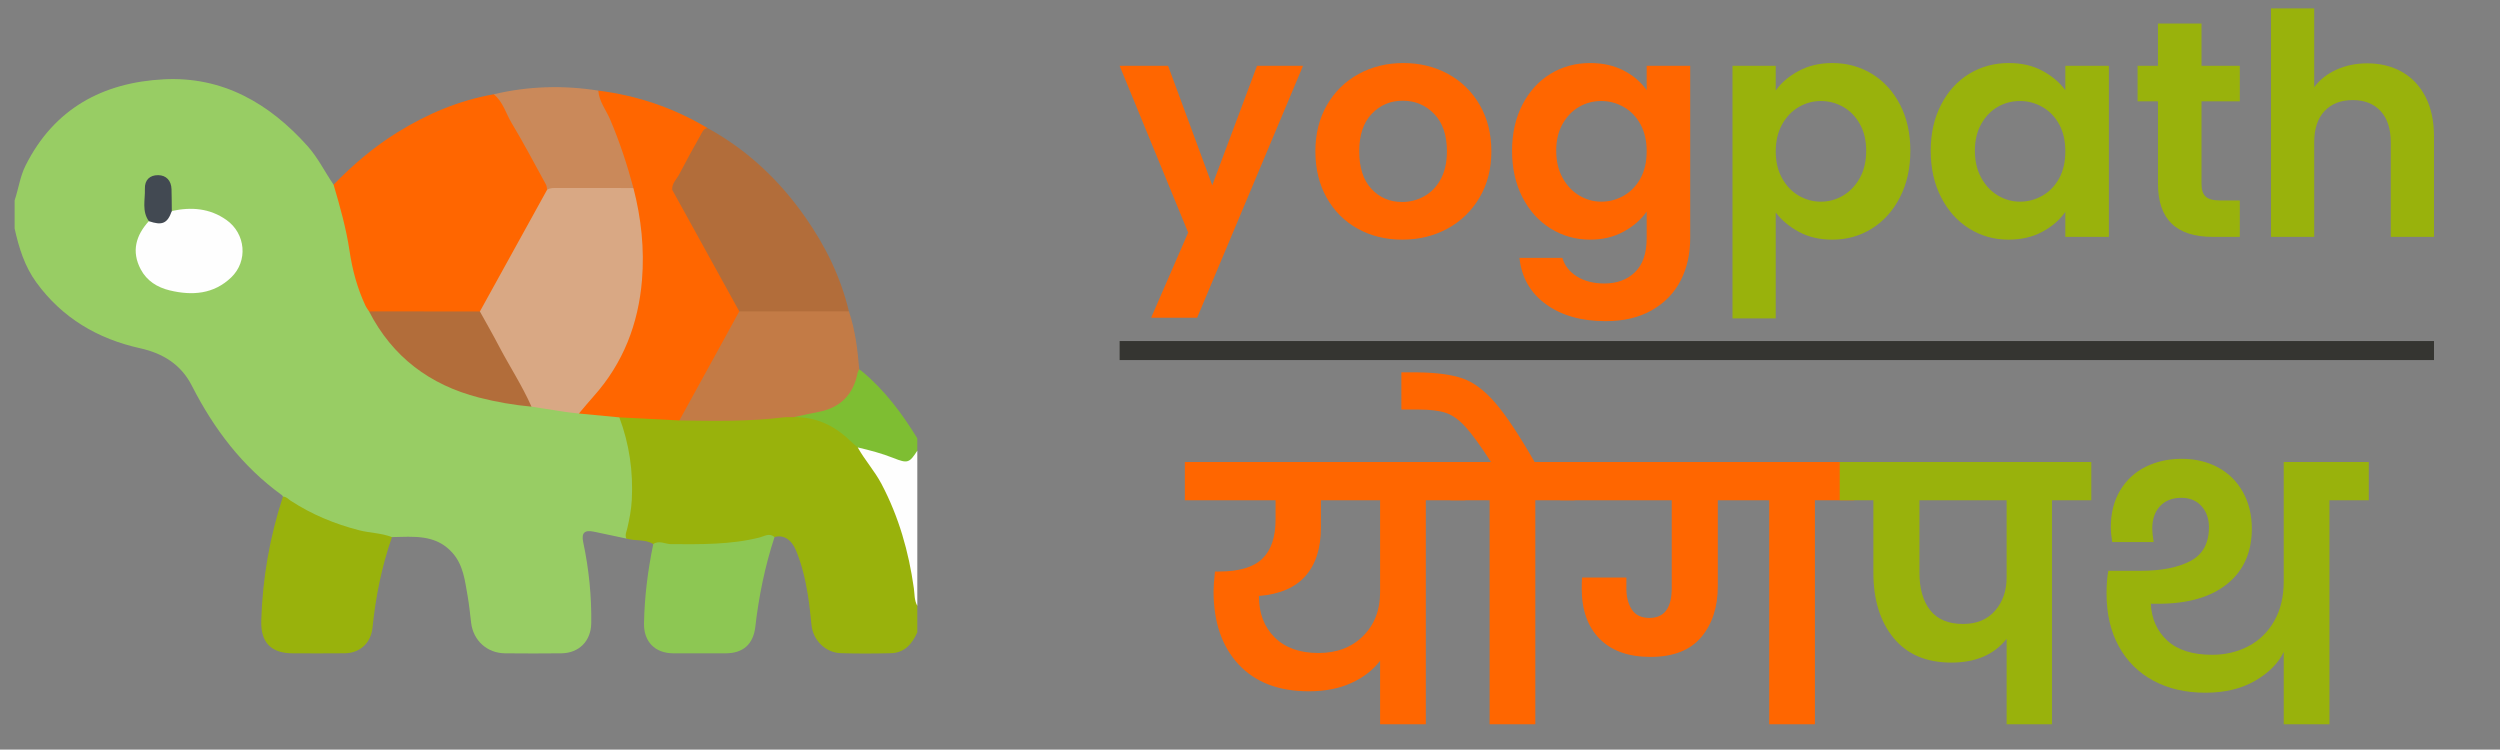<?xml version="1.0" encoding="utf-8"?>
<!-- Generator: Adobe Illustrator 16.0.0, SVG Export Plug-In . SVG Version: 6.00 Build 0)  -->
<!DOCTYPE svg PUBLIC "-//W3C//DTD SVG 1.1//EN" "http://www.w3.org/Graphics/SVG/1.1/DTD/svg11.dtd">
<svg version="1.1" id="Layer_1" xmlns="http://www.w3.org/2000/svg" xmlns:xlink="http://www.w3.org/1999/xlink" x="0px" y="0px"
	 width="1324px" height="397px" viewBox="0 0 1324 397" enable-background="new 0 0 1324 397" xml:space="preserve">
<rect x="0" y="0" width="1324" height="397" fill="#808080" stroke="none"/>
<path fill-rule="evenodd" clip-rule="evenodd" fill="#98CD64" d="M176.665,97.792c-4.648-6.736-8.209-14.181-13.728-20.36
	c-20.334-22.77-45.071-37.04-76.199-35.429c-32.29,1.671-58.073,15.501-73.188,45.633c-2.944,5.868-3.737,12.352-5.801,18.464
	c0,4.979,0,9.96,0,14.939c2.251,10.174,5.288,20.027,11.535,28.593c13.744,18.845,32.505,29.846,54.976,34.819
	c12.051,2.666,21.637,8.632,27.303,19.744c11.668,22.891,26.75,42.888,47.758,58.059c0.234,0.168,0.349,0.503,0.52,0.76
	c4.866,5.258,11.333,8.026,17.583,11.033c11.398,5.484,23.473,8.804,35.999,10.512c1.392,0.189,2.776,0.272,4.151-0.106
	c11.417-0.212,23.116-1.618,31.967,8.239c5.865,6.533,6.67,14.831,8.107,22.884c0.841,4.72,1.28,9.514,1.864,14.279
	c1.15,9.393,8.442,16.049,17.963,16.144c9.947,0.099,19.896,0.112,29.841-0.003c9.388-0.108,15.673-6.566,15.807-15.905
	c0.207-14.481-1.244-28.795-4.258-42.956c-1.045-4.907,0.683-6.61,5.651-5.558c5.746,1.216,11.493,2.432,17.239,3.648
	c2.332-5.167,3.434-10.702,3.84-16.248c1.095-14.975,0.424-29.816-5.028-44.076c-0.609-1.595-1.086-3.255-2.478-4.409
	c-6.835-2.582-14.093-1.956-21.157-2.793c-8.283-1.043-16.547-2.236-24.824-3.292c-13.199-2.003-26.508-3.607-39.079-8.43
	c-20.884-8.013-36.422-22.119-46.889-41.854c-5.244-9.819-8.009-20.397-9.758-31.308c-1.643-10.246-3.978-20.337-7.144-30.224
	C178.683,100.858,178.364,98.939,176.665,97.792z"/>
<path fill-rule="evenodd" clip-rule="evenodd" fill="#99B20C" d="M327.999,221.041c5.307,14.117,7.388,28.698,6.597,43.755
	c-0.27,5.133-1.246,10.092-2.395,15.06c-0.404,1.749-1.385,3.495-0.445,5.371c4.634,1.473,9.843,0.147,14.21,2.919
	c17.683,2.673,35.29,1.882,52.81-1.351c3.811-0.703,7.658-1.305,11.405-2.346c4.482-1.412,8.89,1.125,11.284,6.834
	c3.191,7.605,5.051,15.613,6.366,23.723c0.868,5.343,1.392,10.747,1.956,16.134c0.828,7.916,7.375,14.51,15.454,14.777
	c8.835,0.292,17.691,0.239,26.531,0.022c7.286-0.179,11.314-4.902,14.031-11.083c0-4.669,0-9.337,0-14.006
	c-1.263-8.375-1.292-16.876-3.3-25.198c-5.227-21.667-13.188-41.972-27.787-59.205c-9.309-10.889-20.896-17-35.454-16.896
	c-19.751,1.816-39.549,1.922-59.353,1.905c-8.886-1.05-17.859-0.695-26.75-1.679C331.325,219.576,329.429,219.439,327.999,221.041z"
	/>
<path fill-rule="evenodd" clip-rule="evenodd" fill="#7EBE32" d="M420.482,220.906c11.623-0.078,21.354,4.343,29.586,12.383
	c1.323,1.292,2.784,2.446,4.183,3.664c1.159,1.4,2.79,1.872,4.45,2.348c5.225,1.499,10.431,3.021,15.521,4.98
	c6.45,2.481,9.346,0.948,11.581-5.595c0-2.178,0-4.358,0-6.536c-8.018-13.079-17.093-25.289-28.949-35.208
	c-0.588-0.492-1.216-0.937-1.823-1.404c-2.404,0.279-2.057,2.409-2.492,3.891c-2.78,9.478-8.796,15.428-18.616,17.263
	c-3.496,0.651-6.906,1.696-10.443,2.17C422.249,219.025,420.494,218.797,420.482,220.906z"/>
<path fill-rule="evenodd" clip-rule="evenodd" fill="#FEFEFE" d="M485.804,238.686c-4.217,6.559-5.156,6.856-12.634,3.876
	c-6.136-2.446-12.505-4.105-18.919-5.609c3.759,6.739,8.988,12.498,12.603,19.364c9.14,17.354,14.407,35.856,17.117,55.185
	c0.439,3.141,0.205,6.434,1.833,9.349C485.804,293.463,485.804,266.074,485.804,238.686z"/>
<path fill-rule="evenodd" clip-rule="evenodd" fill="#99B20C" d="M207.574,284.453c-5.592-2.199-11.647-2.153-17.411-3.637
	c-12.95-3.335-25.095-8.367-36.303-15.687c-1.242-0.811-2.291-2.167-4.02-2.116c-6.978,21.364-10.832,43.278-11.479,65.742
	c-0.333,11.577,5.243,17.241,16.779,17.249c9.168,0.005,18.337,0.08,27.504-0.028c7.981-0.093,13.798-5.488,14.614-13.449
	C198.939,316.122,202.148,300.052,207.574,284.453z"/>
<path fill-rule="evenodd" clip-rule="evenodd" fill="#8DC753" d="M410.181,284.449c-2.655-2.437-5.496-0.4-7.879,0.199
	c-15.46,3.882-31.173,3.601-46.896,3.531c-3.146-0.015-6.288-2.205-9.439-0.033c-2.862,13.856-4.638,27.849-4.901,42.001
	c-0.182,9.713,5.86,15.805,15.472,15.845c9.322,0.04,18.645,0.043,27.967-0.002c9.044-0.043,14.447-4.846,15.495-13.938
	C401.865,315.851,405.098,299.955,410.181,284.449z"/>
<path fill-rule="evenodd" clip-rule="evenodd" fill="#FF6600" d="M176.665,97.792c3.392,11.577,6.683,23.185,8.46,35.142
	c1.488,10.018,4.097,19.685,8.387,28.871c0.514,1.1,1.29,2.079,1.943,3.113c1.323,0.852,2.746,1.431,4.339,1.427
	c17.59-0.043,35.184,0.449,52.763-0.244c2.215-0.417,3.323-2.07,4.322-3.882c10.64-19.302,21.337-38.572,32.131-57.789
	c0.684-1.219,1.319-2.467,1.58-3.864c0.305-1.815-0.518-3.302-1.34-4.821c-7.454-13.782-15.275-27.361-22.7-41.16
	c-1.086-2.018-1.829-4.802-5.063-4.656c-18.413,3.232-35.296,10.403-51.088,20.195C197.953,77.844,186.859,87.288,176.665,97.792z"
	/>
<path fill-rule="evenodd" clip-rule="evenodd" fill="#B26D3A" d="M449.577,164.889c-4.324-18.189-12.446-34.655-23.106-49.871
	c-13.714-19.578-30.694-35.667-51.783-47.202c-2.293-1.157-3.174,0.773-3.933,2.104c-5.079,8.919-10.017,17.918-14.986,26.898
	c-0.613,1.107-0.813,2.346-0.639,3.623c2.86,7.77,7.546,14.592,11.503,21.782c7.261,13.19,14.514,26.386,21.942,39.485
	c1.084,1.91,2.094,3.86,4.539,4.357c17.553,0.74,35.104,0.276,52.651,0.248C447.165,166.31,448.564,166.053,449.577,164.889z"/>
<path fill-rule="evenodd" clip-rule="evenodd" fill="#C37B46" d="M449.577,164.889c-19.352,0.006-38.701,0.011-58.053,0.018
	c-3.078,1.505-3.804,4.792-5.249,7.39c-8.484,15.26-17.044,30.479-25.464,45.774c-0.754,1.368-2.343,2.697-1.022,4.588
	c18.396,0.264,36.796,0.641,55.121-1.619c1.835-0.226,3.712-0.098,5.572-0.135c4.35-0.927,8.683-1.946,13.053-2.761
	c11.354-2.118,18.457-9.167,20.599-20.529c0.138-0.722,0.593-1.385,0.897-2.076C454.188,185.148,452.95,174.828,449.577,164.889z"/>
<path fill-rule="evenodd" clip-rule="evenodd" fill="#CA895A" d="M261.488,49.929c4.916,3.943,6.386,10.083,9.448,15.178
	c6.432,10.702,12.248,21.775,18.261,32.726c0.418,0.762,0.37,1.78,0.539,2.679c1.278,0.734,2.683,0.573,4.061,0.561
	c11.706-0.099,23.411-0.002,35.117-0.052c1.844-0.008,3.704,0.06,5.475-0.59c2.067-0.967,1.762-2.696,1.32-4.397
	c-4.35-16.773-10.362-32.895-18.842-48.049C298.282,45.063,279.817,45.573,261.488,49.929z"/>
<path fill-rule="evenodd" clip-rule="evenodd" fill="#FF6600" d="M316.867,47.983c0.395,5.776,4.115,10.245,6.266,15.298
	c5.029,11.817,9.012,23.934,12.327,36.304c0.208,0.191,0.415,0.38,0.62,0.573c6.618,1.33,13.265,1.028,19.919,0.353
	c-0.259-3.427,2.365-5.587,3.747-8.259c3.602-6.961,7.404-13.82,11.252-20.649c0.856-1.519,1.499-3.472,3.69-3.786
	C356.819,57.106,337.514,50.592,316.867,47.983z"/>
<path fill-rule="evenodd" clip-rule="evenodd" fill="#D9A884" d="M335.459,99.585c-13.447-0.005-26.894-0.008-40.341-0.019
	c-1.853-0.001-3.725-0.157-5.382,0.945c-11.862,21.48-23.726,42.96-35.589,64.441c-0.578,2.917,1.305,5.047,2.549,7.268
	c7.438,13.275,14.739,26.628,22.206,39.886c0.696,1.235,1.42,2.403,2.569,3.259c5.924,0.924,11.843,1.874,17.773,2.758
	c2.436,0.364,4.893,0.588,7.341,0.876c3.899-1.661,6.138-5.084,8.754-8.139c17.702-20.669,26.098-44.644,26.169-71.799
	c0.03-11.552-1.161-22.888-3.562-34.145c-0.422-1.979-0.716-3.996-2.49-5.334L335.459,99.585z"/>
<path fill-rule="evenodd" clip-rule="evenodd" fill="#FF6600" d="M335.458,99.583c4.157,16.015,5.888,32.365,4.535,48.779
	c-1.904,23.092-9.904,43.953-25.577,61.477c-2.678,2.993-5.224,6.105-7.83,9.161c7.138,0.68,14.275,1.36,21.414,2.04
	c10.597,0.542,21.193,1.083,31.79,1.623c7.753-14.09,15.508-28.177,23.255-42.268c2.836-5.157,5.654-10.324,8.481-15.485
	c-11.843-21.466-23.684-42.932-35.526-64.397C349.228,98.512,342.297,100.044,335.458,99.583z"/>
<path fill-rule="evenodd" clip-rule="evenodd" fill="#B26D3A" d="M281.472,215.365c-4.992-11.31-11.81-21.638-17.506-32.57
	c-3.136-6.019-6.536-11.9-9.817-17.843c-19.564-0.011-39.128-0.022-58.692-0.034c12.391,24.115,32.176,38.915,58.145,45.612
	C262.725,212.884,272.052,214.5,281.472,215.365z"/>
<path fill-rule="evenodd" clip-rule="evenodd" fill="#FEFEFE" d="M78.838,117.115c-6.922,7.584-9.31,16.07-4.31,25.528
	c3.216,6.087,8.752,9.563,15.363,11.15c11.904,2.855,23.242,2.041,32.542-6.863c9.029-8.647,7.703-23.233-2.53-30.453
	c-8.823-6.228-18.65-6.972-28.913-4.729C88.152,116.282,83.871,117.546,78.838,117.115z"/>
<path fill-rule="evenodd" clip-rule="evenodd" fill="#424952" d="M78.838,117.115c7.014,2.482,9.9,1.207,12.152-5.367
	c-0.047-3.855-0.039-7.711-0.154-11.564c-0.136-4.59-2.857-7.385-7.082-7.423c-4.388-0.04-7.188,2.514-7.024,7.283
	C76.926,105.77,75.04,111.819,78.838,117.115z"/>
<path fill="#FF6600" d="M690.084,34.856l-56.088,133.432h-24.363l19.621-45.132l-36.301-88.3h25.672l23.385,63.282l23.711-63.282
	H690.084z"/>
<path fill="#FF6600" d="M719.025,121.113c-6.979-3.869-12.457-9.347-16.434-16.435c-3.98-7.085-5.971-15.261-5.971-24.527
	c0-9.265,2.045-17.442,6.133-24.528c4.086-7.084,9.674-12.563,16.762-16.434c7.084-3.868,14.984-5.804,23.709-5.804
	c8.719,0,16.623,1.936,23.711,5.804c7.084,3.872,12.67,9.35,16.762,16.434c4.086,7.086,6.131,15.264,6.131,24.528
	c0,9.267-2.1,17.442-6.295,24.527c-4.199,7.088-9.869,12.565-17.006,16.435c-7.141,3.871-15.127,5.805-23.955,5.805
	C733.85,126.919,726,124.984,719.025,121.113z M754.266,103.943c3.648-2.016,6.564-5.041,8.748-9.074
	c2.176-4.032,3.27-8.938,3.27-14.716c0-8.612-2.264-15.232-6.787-19.869c-4.525-4.633-10.057-6.949-16.596-6.949
	c-6.543,0-12.02,2.316-16.436,6.949c-4.414,4.635-6.623,11.257-6.623,19.869c0,8.611,2.15,15.234,6.459,19.867
	c4.307,4.634,9.73,6.95,16.271,6.95C746.715,106.969,750.611,105.963,754.266,103.943z"/>
<path fill="#FF6600" d="M859.977,37.392c5.121,2.672,9.154,6.132,12.098,10.384V34.857h23.057v91.245
	c0,8.393-1.691,15.886-5.066,22.483c-3.381,6.594-8.449,11.826-15.209,15.696c-6.76,3.868-14.936,5.805-24.527,5.805
	c-12.865,0-23.412-2.998-31.641-8.993c-8.232-5.996-12.893-14.174-13.98-24.527h22.729c1.199,4.142,3.785,7.439,7.768,9.894
	c3.979,2.452,8.801,3.679,14.473,3.679c6.646,0,12.043-1.99,16.189-5.969c4.141-3.98,6.211-10.002,6.211-18.067v-14.065
	c-2.941,4.252-7.006,7.796-12.182,10.63c-5.18,2.833-11.092,4.252-17.74,4.252c-7.633,0-14.611-1.963-20.932-5.886
	c-6.322-3.924-11.309-9.457-14.963-16.599c-3.654-7.139-5.477-15.343-5.477-24.608c0-9.158,1.822-17.277,5.477-24.365
	c3.654-7.085,8.611-12.535,14.881-16.352c6.27-3.815,13.271-5.724,21.014-5.724C848.908,33.385,854.852,34.722,859.977,37.392z
	 M868.805,65.843c-2.18-3.978-5.123-7.031-8.826-9.156c-3.707-2.125-7.689-3.188-11.939-3.188s-8.176,1.037-11.773,3.106
	c-3.598,2.072-6.516,5.097-8.75,9.074c-2.234,3.981-3.35,8.694-3.35,14.146c0,5.449,1.115,10.218,3.35,14.306
	s5.178,7.224,8.832,9.403c3.65,2.182,7.547,3.271,11.691,3.271c4.248,0,8.229-1.063,11.938-3.188
	c3.703-2.126,6.646-5.177,8.826-9.156s3.271-8.748,3.271-14.307C872.074,74.593,870.984,69.823,868.805,65.843z"/>
<path fill="#99B20C" d="M952.607,37.556c5.178-2.778,11.092-4.17,17.742-4.17c7.74,0,14.744,1.908,21.012,5.724
	c6.268,3.816,11.229,9.239,14.881,16.27c3.652,7.031,5.477,15.182,5.477,24.447c0,9.267-1.824,17.47-5.477,24.608
	c-3.652,7.141-8.613,12.674-14.881,16.599c-6.268,3.923-13.271,5.886-21.012,5.886c-6.65,0-12.512-1.365-17.578-4.088
	c-5.068-2.725-9.186-6.158-12.348-10.303v56.087h-22.891V34.856h22.891v13.082C943.369,43.797,947.43,40.335,952.607,37.556z
	 M984.984,65.681c-2.234-3.978-5.178-7.003-8.826-9.075c-3.656-2.069-7.605-3.106-11.857-3.106c-4.143,0-8.039,1.063-11.691,3.188
	c-3.654,2.126-6.596,5.208-8.83,9.239c-2.234,4.034-3.354,8.778-3.354,14.227c0,5.452,1.119,10.193,3.354,14.227
	s5.178,7.111,8.83,9.237c3.652,2.128,7.549,3.189,11.691,3.189c4.252,0,8.201-1.089,11.857-3.271c3.648-2.18,6.592-5.286,8.826-9.32
	c2.234-4.032,3.354-8.831,3.354-14.389C988.338,74.374,987.219,69.661,984.984,65.681z"/>
<path fill="#99B20C" d="M1027.99,55.46c3.652-7.085,8.609-12.535,14.879-16.352c6.27-3.815,13.271-5.724,21.014-5.724
	c6.756,0,12.672,1.365,17.74,4.088c5.07,2.727,9.129,6.16,12.182,10.302V34.856h23.059v90.59h-23.059v-13.245
	c-2.941,4.251-7.004,7.767-12.182,10.547c-5.178,2.778-11.146,4.17-17.904,4.17c-7.633,0-14.58-1.964-20.85-5.886
	c-6.27-3.924-11.227-9.457-14.879-16.6c-3.656-7.138-5.48-15.342-5.48-24.607C1022.51,70.668,1024.334,62.547,1027.99,55.46z
	 M1090.535,65.843c-2.18-3.978-5.123-7.031-8.828-9.156c-3.707-2.125-7.688-3.188-11.938-3.188c-4.252,0-8.176,1.037-11.775,3.106
	c-3.598,2.072-6.514,5.097-8.748,9.074c-2.234,3.981-3.35,8.694-3.35,14.146c0,5.449,1.115,10.218,3.35,14.306
	s5.178,7.224,8.83,9.403c3.65,2.182,7.549,3.271,11.693,3.271c4.248,0,8.229-1.063,11.936-3.188
	c3.705-2.126,6.648-5.177,8.828-9.156s3.271-8.748,3.271-14.307C1093.805,74.593,1092.715,69.823,1090.535,65.843z"/>
<path fill="#99B20C" d="M1165.918,53.661v43.822c0,3.054,0.736,5.262,2.207,6.624c1.471,1.364,3.951,2.044,7.441,2.044h10.629
	v19.295h-14.391c-19.293,0-28.943-9.375-28.943-28.125v-43.66h-10.791V34.856h10.791V12.455h23.057v22.401h20.277v18.805H1165.918z"
	/>
<path fill="#99B20C" d="M1272.039,38.045c5.342,2.999,9.512,7.415,12.51,13.244c2.998,5.834,4.498,12.837,4.498,21.013v53.145
	h-22.893V75.409c0-7.195-1.799-12.727-5.396-16.598c-3.598-3.868-8.502-5.805-14.717-5.805c-6.322,0-11.309,1.937-14.961,5.805
	c-3.656,3.871-5.48,9.402-5.48,16.598v50.037h-22.889V4.441h22.889v41.697c2.945-3.924,6.867-7.003,11.775-9.239
	c4.904-2.231,10.357-3.353,16.354-3.353C1260.596,33.549,1266.697,35.048,1272.039,38.045z"/>
<path fill="#FF6600" d="M775.942,264.949h-20.83v118.609H730.9v-33.593c-3.876,5.007-9.008,8.944-15.387,11.821
	c-6.379,2.881-13.825,4.317-22.335,4.317c-16.016,0-28.433-4.754-37.251-14.264c-8.819-9.505-13.231-22.394-13.231-38.66
	c0-2.252,0.249-5.753,0.751-10.509h2.25c10.511,0,18.11-2.252,22.802-6.757c4.692-4.503,7.04-11.448,7.04-20.831V264.95h-48.043
	v-20.269h148.446V264.949L775.942,264.949z M730.9,264.949H699.56v14.448c0,10.889-2.721,19.426-8.164,25.618
	c-5.442,6.193-13.672,9.729-24.68,10.605c0,9.134,2.783,16.454,8.351,21.958c5.568,5.508,13.297,8.257,23.181,8.257
	c9.756,0,17.641-3.003,23.645-9.008c6.007-6.007,9.008-13.701,9.008-23.085L730.9,264.949L730.9,264.949z"/>
<path fill="#FF6600" d="M833.934,244.68v20.27h-20.832v118.609h-24.21V264.949h-20.833v-20.27h21.584
	c-5.507-8.508-9.979-14.669-13.419-18.486c-3.442-3.815-6.911-6.316-10.415-7.507c-3.501-1.188-8.317-1.783-14.451-1.783h-9.196
	V197.2h8.635c10.008,0.126,17.921,1.191,23.74,3.188c5.816,2.004,11.569,6.289,17.265,12.855
	c5.691,6.568,12.669,17.05,20.925,31.436H833.934z"/>
<path fill="#FF6600" d="M982.006,244.68v20.27h-20.83v118.609h-24.209V264.949h-27.213v45.414c0,11.138-2.941,20.178-8.82,27.122
	c-5.885,6.942-14.827,10.415-26.839,10.415c-11.634,0-20.614-3.191-26.931-9.572c-6.32-6.381-9.478-15.26-9.478-26.648
	c0-2.627,0.061-4.564,0.187-5.817h23.461v5.817c0,4.504,0.966,8.229,2.909,11.167c1.937,2.94,5.032,4.41,9.288,4.41
	c7.883,0,11.824-5.254,11.824-15.764V264.95h-59.117v-20.269h155.768V244.68z"/>
<path fill="#99B20C" d="M1107.556,264.949h-20.829v118.609h-24.023v-45.23c-6.634,8.386-16.39,12.574-29.274,12.574
	c-13.265,0-23.46-4.346-30.593-13.043c-7.133-8.695-10.698-20.236-10.698-34.626v-38.284h-17.829v-20.27h133.247V264.949
	L1107.556,264.949z M1062.705,264.949h-46.167v38.284c0,8.511,1.905,15.174,5.724,19.988c3.814,4.816,9.602,7.225,17.358,7.225
	c7.256,0,12.916-2.348,16.985-7.037c4.064-4.69,6.1-10.539,6.1-17.548V264.949L1062.705,264.949z"/>
<path fill="#99B20C" d="M1254.504,244.68v20.27h-20.832v118.609h-24.208v-38.286c-2.88,6.007-7.947,11.106-15.202,15.296
	c-7.259,4.192-16.018,6.288-26.275,6.288c-10.51,0-19.706-2.127-27.587-6.38c-7.882-4.252-13.982-10.323-18.298-18.205
	c-4.317-7.882-6.475-17.201-6.475-27.967c0-4.624,0.31-8.63,0.938-12.01h17.077c11.009,0,19.799-1.718,26.367-5.161
	c6.569-3.44,9.854-9.412,9.854-17.923c0-4.502-1.313-8.224-3.94-11.166c-2.628-2.939-6.195-4.409-10.7-4.409
	c-4.756,0-8.509,1.471-11.26,4.409c-2.756,2.94-4.127,6.914-4.127,11.917c0,1.755,0.248,4.129,0.749,7.13h-21.958
	c-0.501-3.249-0.749-5.816-0.749-7.695c0-7.629,1.654-14.197,4.973-19.703c3.313-5.506,7.816-9.664,13.512-12.48
	c5.692-2.815,12.042-4.225,19.05-4.225c7.256,0,13.699,1.537,19.327,4.599c5.633,3.068,10.011,7.413,13.14,13.043
	c3.125,5.63,4.691,12.076,4.691,19.332c0,12.511-4.349,22.271-13.04,29.277c-8.703,7.008-20.868,10.509-36.504,10.509h-3.941
	c0.374,8.008,3.282,14.515,8.725,19.517c5.445,5.006,13.355,7.507,23.74,7.507c7.005,0,13.386-1.501,19.142-4.504
	c5.753-3.003,10.324-7.442,13.702-13.325c3.379-5.878,5.066-12.886,5.066-21.019v-63.246h45.043V244.68z"/>
<rect x="592.953" y="180.616" fill="#353531" width="696.094" height="10.073"/>
</svg>
